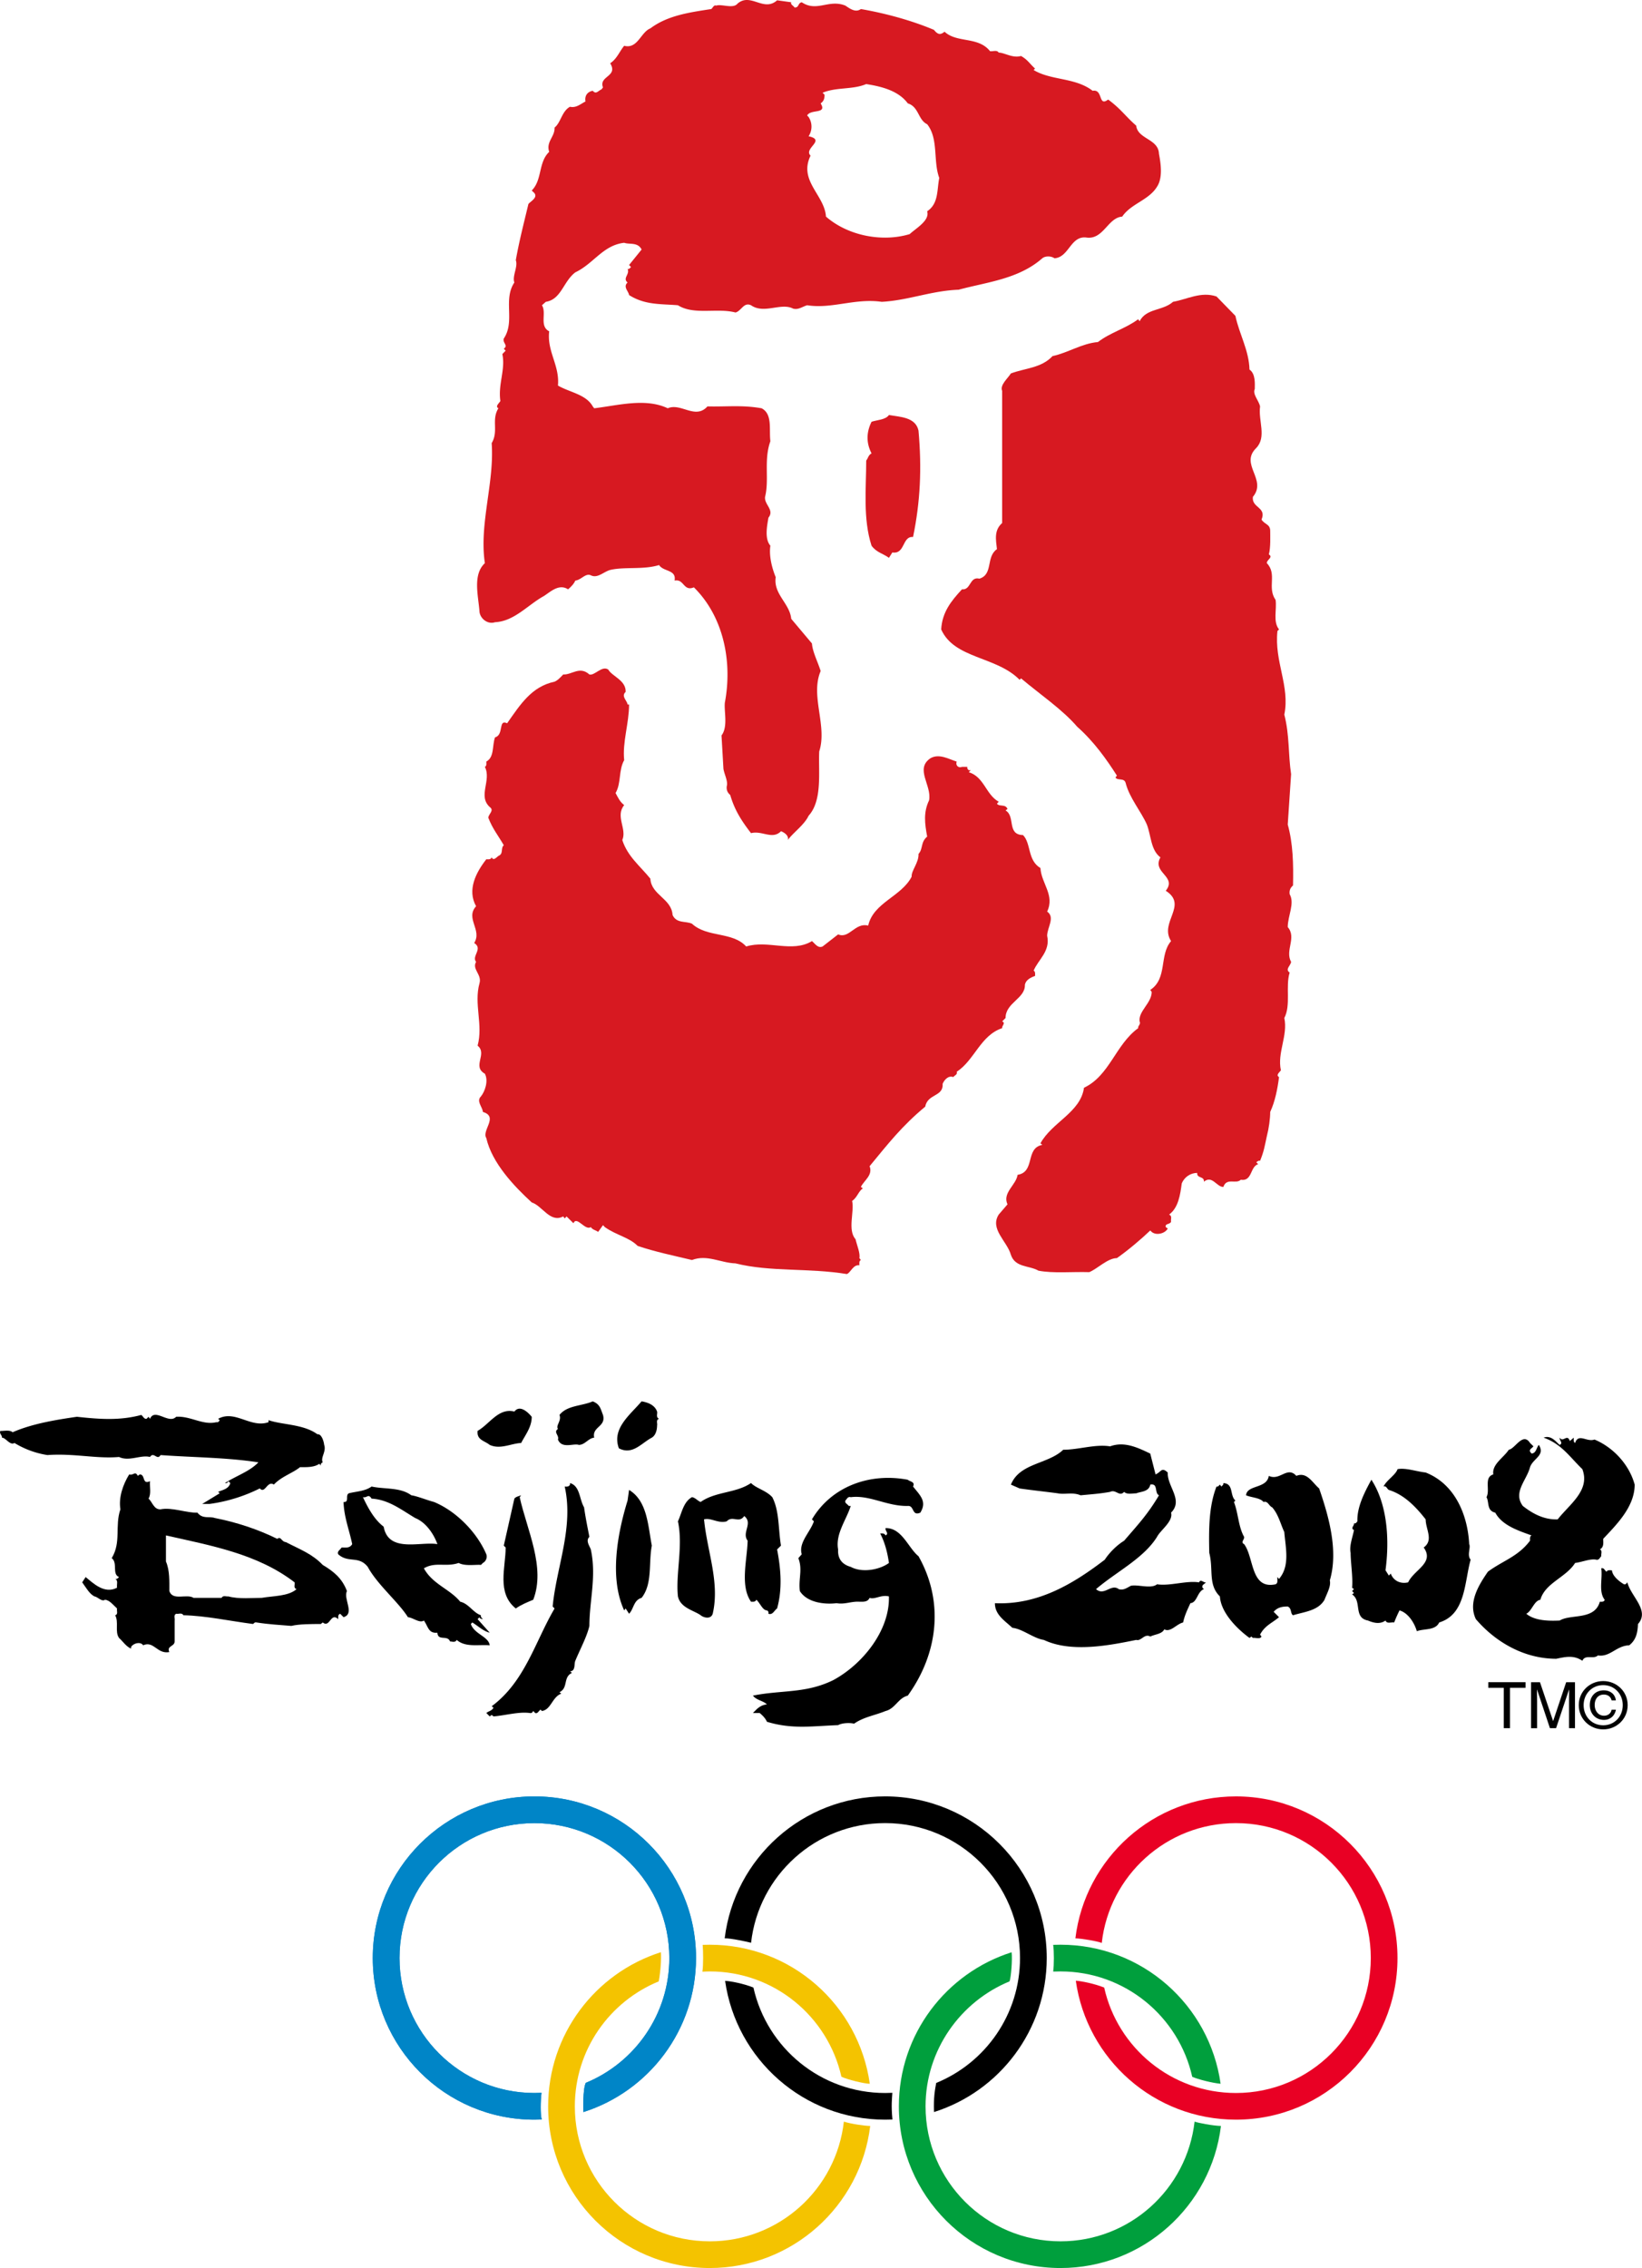 <?xml version="1.0" encoding="UTF-8"?> <svg xmlns="http://www.w3.org/2000/svg" width="1810" height="2500" viewBox="3.271 3.68 212.89 294.064"><path d="M153.535 23.612c-.066-1.943-2.76-1.886-2.946-3.637-1.375-1.195-2.006-2.193-3.644-3.388-1.32 1.004-.621-1.39-2.006-1.134-2.26-1.749-5.395-1.32-7.652-2.694l.18-.189c-.744-.685-.936-1.125-1.812-1.63-1.131.31-2.135-.438-2.895-.438-.232-.38-.748-.131-1.123-.186-1.562-1.95-4.271-1.016-5.902-2.524-.553.45-.871.379-1.377-.241-2.819-1.191-6.215-2.137-9.473-2.697-.691.504-1.438-.064-2.005-.444-2.144-.876-3.707.879-5.656-.436-.559.119-.304.685-.933.685-.137-.25-.565-.38-.435-.685l-1.831-.254c-1.757 1.568-3.445-1.059-5.146.443-.559.69-2.061 0-2.752.246-.319-.131-.45.319-.641.444-2.81.435-5.639.815-7.898 2.509-1.252.498-1.639 2.703-3.393 2.256-.619.75-.935 1.69-1.813 2.265 1.07 1.755-1.508 1.627-.934 3.132l-.188.249c-.441.186-.702.696-1.14.186-.685.125-1.071.636-.94 1.39-.629.307-1.189.866-2.009.684-1.062.569-1.193 2.074-2.001 2.698.058 1.195-1.134 1.824-.696 3.147-1.438 1.369-.879 3.631-2.263 5.012l.195.189c.815.684-.438 1.25-.63 1.575-.565 2.377-1.189 4.762-1.632 7.273.319.815-.496 2.068-.186 2.889-1.502 2.248.137 5.021-1.372 7.269-.186.565.617.884 0 1.319l.243.25-.429.446c.429 2.004-.578 3.898-.255 6.088-.198.319-.697.693-.256.938-.945 1.511.058 2.956-.873 4.519.368 5.151-1.643 10.482-.882 15.563-1.632 1.502-.823 4.33-.693 6.34.125.878 1.065 1.626 2.007 1.316 2.509-.119 4.267-2.262 6.34-3.396.871-.559 1.95-1.63 3.133-.869.374-.319.751-.694.94-1.135.759-.07 1.319-1.003 2.01-.685.873.435 1.633-.443 2.512-.693 1.879-.441 4.266 0 6.34-.635.559.885 2.266.568 2.01 2.013 1.247-.25 1.128 1.445 2.502.878 3.831 3.774 5.021 9.604 4.017 14.94-.13 1.119.432 3.132-.434 4.26l.249 4.334c.125.748.618 1.624.429 2.253-.054.438.07.817.451 1.134.56 1.943 1.445 3.327 2.697 4.951 1.439-.374 2.758.891 3.884-.249.38.13 1.073.568.879 1.14.748-1.009 2.138-1.955 2.703-3.15 1.813-1.998 1.253-5.705 1.377-8.338 1.078-3.328-1.192-7.214.186-10.422-.368-1.189-1.064-2.508-1.127-3.573l-2.688-3.196c-.195-2.009-2.335-3.199-2.014-5.4-.511-1.25-.885-2.813-.69-4.084-.815-.939-.386-2.758-.255-3.631.82-.998-.56-1.7-.435-2.698.565-2.259-.194-4.768.69-7.216-.195-1.502.31-3.513-1.135-4.271-2.509-.444-4.391-.189-7.025-.244-1.568 1.755-3.451-.504-5.145.244-2.889-1.372-6.465-.368-9.539 0l-.188-.244c-.87-1.569-3.014-1.824-4.513-2.703.24-2.64-1.441-4.398-1.134-7.031-1.32-.684-.307-2.381-.939-3.381l.501-.445c2.007-.31 2.256-2.633 3.826-3.822 2.384-1.134 3.588-3.519 6.335-3.832.696.255 1.753-.125 2.259.873l-1.625 2.01.25.255c-.119.127-.25.319-.444.25.326.7-.685 1.192 0 1.763-.624.561.124 1.123.194 1.625 2.075 1.323 4.142 1.134 6.337 1.323 2.068 1.313 5.085.31 7.463.939.761-.194 1.064-1.384 2.013-.939 1.694 1.183 3.884-.381 5.456.435.685.188 1.196-.256 1.825-.435 3.205.504 6.2-.94 9.666-.445 3.449-.185 6.451-1.444 9.965-1.569 3.713-1 7.785-1.38 10.855-4.077.386-.313 1.137-.313 1.574 0 1.881-.119 2.068-2.883 4.078-2.698 2.264.375 2.822-2.573 4.707-2.703 1.135-1.688 3.451-2.123 4.516-3.88.752-1.133.503-2.957.248-4.274m-30.055 7.463c.371 1.195-1.447 2.198-2.262 2.958-3.513 1.064-7.966.25-10.857-2.269-.185-2.816-3.58-4.635-1.999-7.903-.952-.946 2.062-2.01-.255-2.515a2.27 2.27 0 0 0 0-2.497l-.186-.195c.441-.873 2.641-.125 1.749-1.569.441-.311.506-.684.506-1.123l-.256-.255c1.771-.751 3.899-.377 5.656-1.125 2.011.31 4.196.87 5.394 2.503 1.442.44 1.318 2.132 2.51 2.703 1.5 1.88.754 4.765 1.57 6.964-.314 1.57-.07 3.325-1.57 4.323" fill="#d71921"></path><path d="M163.449 44.637c.504 2.38 1.756 4.455 1.826 6.958.813.565.685 1.896.685 2.515-.312.693.499 1.447.687 2.262-.252 1.879.877 3.947-.494 5.392-2.198 2.131 1.447 4.081-.439 6.34-.188 1.439 1.812 1.314 1.121 2.941.387.629 1.077.572 1.124 1.396 0 .739.077 2.188-.175 3.126.625.379-.309.689-.26 1.131 1.377 1.441 0 3.135 1.135 4.765.181 1.259-.368 2.822.447 3.825l-.205.198c-.438 3.95 1.645 7.149.89 10.85.692 2.697.491 5.146.879 7.715l-.435 6.535c.683 2.445.748 5.142.683 7.903-.372.311-.498.685-.435 1.125.686 1.196-.248 2.822-.248 4.267 1.188 1.384-.389 3.014.435 4.516-.063.504-.821.951-.187 1.383-.563 1.818.187 4.203-.692 5.89.491 2.26-.951 4.528-.442 6.788-.189.255-.689.623-.242.873-.205 1.569-.512 3.138-1.146 4.522 0 .873-.174 2.134-.434 3.131-.305 1.391-.369 1.949-.879 3.201-.25-.062-.375.131-.494.187l.244.25c-1.063.317-.746 2.274-2.252 2.021-.625.619-1.826-.326-2.262.934-.884 0-1.441-1.569-2.52-.68.066-.767-.932-.387-.871-1.141-.881 0-1.693.561-2.004 1.381-.194 1.448-.434 3.141-1.635 4.02.438.187.185.621.252.941-.192.379-.815.186-.687.688l.257.18c-.326.636-1.457.949-2.08.444l-.189-.188c-1.256 1.197-2.889 2.571-4.325 3.581-1.196 0-2.511 1.378-3.579 1.819-2.191-.07-4.705.18-6.591-.191-1.188-.694-3.015-.375-3.576-2.062-.498-1.765-2.765-3.339-1.575-5.215l1.137-1.321c-.694-1.505 1.129-2.508 1.306-3.828 2.337-.374.95-3.451 3.209-3.886l-.244-.195c1.5-2.752 5.207-4.011 5.647-7.21 3.326-1.569 4.082-5.585 7.023-7.724-.062-.31.381-.498.189-.873-.189-1.32 1.568-2.384 1.568-3.829l-.189-.255c2.27-1.493 1.13-4.516 2.699-6.334-1.569-2.441 2.254-4.646-.687-6.525 1.509-1.883-1.823-2.317-.694-4.33-1.26-.939-1.199-2.819-1.758-4.258-.748-1.703-2.268-3.458-2.753-5.401-.2-.69-1.01-.25-1.319-.69l.187-.255c-1.321-2.067-2.946-4.385-5.146-6.334-1.945-2.262-4.84-4.203-7.281-6.271l-.186.187c-3.015-3.072-8.469-2.703-10.168-6.532.12-2.25 1.318-3.707 2.693-5.199 1.197.125.947-1.695 2.27-1.384 1.811-.565.809-2.816 2.264-3.826-.137-1.25-.391-2.438.674-3.388V54.359c-.311-.754.693-1.569 1.134-2.259 1.817-.69 3.95-.69 5.399-2.248 2.068-.45 3.763-1.633 5.892-1.825 1.634-1.258 3.513-1.703 5.212-2.953l.189.255c.871-1.7 3.013-1.328 4.332-2.518 1.813-.31 3.631-1.38 5.64-.69l2.449 2.516zM122.357 59.504c.441 4.896.238 9.223-.705 13.8-1.444-.125-.994 2.263-2.688 2.006l-.438.697c-.756-.56-1.627-.697-2.258-1.576-1.129-3.506-.69-7.453-.69-11.036.257-.316.257-.69.69-.934-.69-1.328-.69-2.703 0-4.093.685-.243 1.817-.243 2.258-.879 1.439.258 3.441.258 3.831 2.015" fill="#d71921"></path><path d="M84.386 93.39c-.629.563.195 1.128.25 1.633h.194c0 2.438-.878 4.887-.634 7.216-.743 1.307-.369 3.007-1.117 4.26.304.566.553 1.135 1.117 1.569-1.184 1.445.385 3.084-.244 4.528.685 2.132 2.317 3.376 3.637 5.008.125 2.136 2.752 2.573 2.882 4.714.518 1.128 1.694.748 2.516 1.128 1.953 1.818 5.27 1.006 7.028 2.953 2.819-.885 5.96.864 8.53-.7.444.38.76.955 1.377.7l2.014-1.569c1.443.621 2.188-1.572 3.898-1.14.676-3.001 4.309-3.756 5.633-6.34-.053-.803.946-1.819.893-2.953.617-.678.236-1.494 1.121-2.248-.312-1.693-.504-3.132.248-4.701.379-1.946-1.887-4.081.193-5.465 1.129-.636 2.385.131 3.389.444-.192.493.242.873.685.684h.692c-.053.256.123.38.191.435h.249l-.249.256c2.008.623 2.193 2.885 3.881 3.831l-.232.25c.304.435 1.115 0 1.367.69l-.252.188c1.321.751.127 3.138 2.268 3.193 1.062 1.077.562 3.269 2.256 4.272.119 2.007 1.887 3.513.871 5.644 1.072.751 0 2.074 0 3.139.449 2.016-1.195 3.132-1.749 4.521.25.13.181.499.181.689-.561.192-1.184.505-1.316 1.129.066 1.817-2.508 2.316-2.508 4.32l-.442.447c.511.195-.062.562 0 .873-2.819.939-3.574 4.142-5.892 5.657.125.373-.256.434-.435.684-.694-.25-1.204.429-1.39.873.123 1.7-1.943 1.262-2.26 2.965-3.019 2.508-4.766 4.756-7.207 7.715.436 1.189-.697 1.813-1.135 2.691l.256.189c-.572.374-.697 1.137-1.388 1.633.312 1.381-.623 3.764.44 4.957.186.811.629 1.813.5 2.448l.191.25c-.258.123-.191.435-.191.683-.815-.122-1.123.949-1.623 1.137-4.961-.816-9.918-.249-14.44-1.385-1.943-.062-3.691-1.188-5.644-.435-2.378-.569-4.769-1.063-7.037-1.825-1.119-1.127-2.758-1.377-4.26-2.441l-.241-.255-.629.879c-.319-.249-.699-.249-.949-.624-.751.505-1.812-1.508-2.253-.504l-.892-.879-.243.255-.192-.255c-1.693.879-2.697-1.375-4.081-1.818-2.253-2.068-5.148-5.087-5.89-8.345-.629-.997 1.627-2.764-.44-3.387-.071-.684-.885-1.384-.256-2.013.51-.629 1.006-2.004.51-2.943-1.697-.949.372-2.573-.942-3.638.742-2.703-.511-5.406.25-8.104.319-1.125-1.004-1.807-.447-2.758-.618-.754.939-1.694-.244-2.448 1.058-1.7-1.189-3.188.244-4.766-1.189-2.135 0-4.394 1.326-6.091.255 0 .559.076.696-.249.237.499.617 0 .873-.186.697-.262.256-1.01.697-1.384-.763-1.32-1.451-2.123-2.01-3.573.055-.505.809-.94.186-1.383-1.569-1.444.255-3.449-.627-5.207.256-.125.186-.435.186-.684 1.064-.568.742-2.074 1.128-3.138 1.188-.319.375-2.394 1.57-1.828 1.754-2.502 3.192-4.762 6.151-5.392.438-.185.755-.559 1.122-.933 1.134.055 2.135-1.134 3.394 0 .685.185 1.633-1.205 2.448-.635.492.881 2.316 1.386 2.252 2.892" fill="#d71921"></path><path d="M73.506 278.489c-.316.006-.636.019-.952.019-11.571 0-20.956-9.378-20.956-20.958 0-11.571 9.384-20.955 20.956-20.955 11.57 0 20.958 9.384 20.958 20.955 0 9.359-6.137 17.283-14.605 19.974 0-.299-.1-2.95.311-3.787 6.353-2.614 10.832-8.879 10.832-16.187 0-9.665-7.836-17.491-17.494-17.491s-17.489 7.826-17.489 17.491c0 9.661 7.831 17.501 17.489 17.501.304 0 .617-.013.921-.025-.132 1.058-.163 2.77.029 3.463" fill="#0081c3"></path><path d="M73.506 278.489c-.316.006-.636.019-.952.019-11.571 0-20.956-9.378-20.956-20.958 0-11.571 9.384-20.955 20.956-20.955 11.57 0 20.958 9.384 20.958 20.955 0 9.359-6.137 17.283-14.605 19.974 0-.299-.1-2.95.311-3.787 6.353-2.614 10.832-8.879 10.832-16.187 0-9.665-7.836-17.491-17.494-17.491s-17.489 7.826-17.489 17.491c0 9.661 7.831 17.501 17.489 17.501.304 0 .617-.013.921-.025-.132 1.058-.163 2.77.029 3.463" fill="#0085c7"></path><path d="M124.369 277.521c8.479-2.678 14.617-10.612 14.617-19.973 0-11.572-9.391-20.955-20.955-20.955-10.708 0-19.543 8.04-20.803 18.402.718-.033 3.089.477 3.421.578.977-8.725 8.381-15.518 17.382-15.518 9.656 0 17.49 7.826 17.49 17.491 0 7.319-4.486 13.595-10.869 16.204-.159.871-.357 1.869-.283 3.771M118.979 278.489c-.309.006-.631.019-.947.019-10.569 0-19.306-7.826-20.75-17.994.626.014 2.426.352 3.673.867 1.749 7.819 8.725 13.67 17.077 13.67.312 0 .627-.013.936-.025-.036.635-.172 1.62.011 3.463"></path><path d="M146.434 261.381c1.746 7.819 8.728 13.67 17.086 13.67 9.651 0 17.482-7.84 17.482-17.501 0-9.665-7.831-17.491-17.482-17.491-9.006 0-16.422 6.793-17.401 15.535-.611-.242-2.651-.578-3.419-.597 1.257-10.362 10.095-18.402 20.82-18.402 11.563 0 20.944 9.384 20.944 20.955 0 11.58-9.381 20.958-20.944 20.958-10.588 0-19.338-7.833-20.765-18.013.659.03 2.44.38 3.679.886" fill="#e90024"></path><path d="M116.043 273.854c-1.434-10.192-10.169-18.028-20.746-18.028-.31 0-.615.006-.922.018.071.785.095 2.63-.036 3.481.328-.018.629-.036.958-.036 8.341 0 15.309 5.841 17.066 13.655.86.394 3.008.91 3.68.91M116.096 279.327c-1.254 10.371-10.097 18.417-20.798 18.417-11.577 0-20.961-9.385-20.961-20.962 0-9.362 6.146-17.302 14.621-19.987.058.865-.024 2.357-.28 3.783-6.383 2.615-10.88 8.88-10.88 16.204 0 9.664 7.83 17.501 17.5 17.501 8.989 0 16.399-6.776 17.382-15.521.879.287 2.642.549 3.416.565" fill="#f4c300"></path><path d="M161.574 279.327c-1.26 10.371-10.096 18.417-20.805 18.417-11.578 0-20.959-9.385-20.959-20.962 0-9.362 6.144-17.289 14.623-19.979.112.965-.07 3.198-.268 3.774-6.357 2.614-10.893 8.897-10.893 16.204 0 9.664 7.834 17.501 17.496 17.501 8.996 0 16.389-6.776 17.387-15.521.473.169 2.269.525 3.419.566M139.848 259.307c.299-.006.608-.019.924-.019 8.349 0 15.33 5.847 17.078 13.663.742.326 2.568.803 3.678.902-1.432-10.192-10.178-18.028-20.756-18.028-.314 0-.631.006-.951.018.119.86.119 2.578 0 3.464" fill="#009f3d"></path><path d="M81.449 187.138c.429 1.559-1.454 1.501-1.14 2.945-.748.058-1.189.937-2.001.937-.635-.248-2.198.565-2.7-.693.198-.553-.629-.939 0-1.374-.319-.444.501-1.064.198-1.813.991-1.264 2.876-1.139 4.315-1.763.942.373 1.002.937 1.328 1.761M88.461 186.695c.073.312-.188.746.262.941-.45.121-.189.62-.262.869 0 .314-.063 1.197-.681 1.576-1.326.688-2.515 2.316-4.273 1.377-.94-2.572 1.454-4.322 2.947-6.085.761.127 1.694.439 2.007 1.322M72.21 187.376c0 1.319-.814 2.328-1.375 3.396-1.313.06-2.691.875-4.075.248-.697-.562-1.694-.629-1.569-1.817 1.569-.886 2.697-3.017 4.766-2.506.69-.885 1.694-.002 2.253.679M31.751 187.816l-.202-.18c2.205-1.203 4.203 1.25 6.532.44v-.261c1.819.627 4.522.498 6.341 1.83.499-.076.809.81.873 1.371.31.875-.499 1.631-.186 2.267-.125.058-.313.185-.25.435l-.188-.25c-.685.493-1.755.438-2.509.438-.886.748-2.387 1.194-3.388 2.259-.878-.564-1.128 1.259-1.825.499a20.812 20.812 0 0 1-6.521 2.013h-.946l2.269-1.383-.202-.189c.572-.246 1.39-.375 1.576-1.138l-.25-.241c-.054.117-.185.315-.44.241 1.444-.936 3.2-1.495 4.333-2.684-4.078-.636-8.475-.636-12.687-.945-.435.754-.876-.5-1.368.248-1.195-.313-2.697.626-4.018 0-2.947.256-5.775-.492-9.287-.248a11.65 11.65 0 0 1-4.271-1.569c-.561.371-1.125-.688-1.624-.688.061-.311-.38-.512-.194-.882.255.067 1.198-.189 1.578.185 2.563-1.128 5.705-1.627 8.338-2.01 2.958.323 5.581.511 8.351-.238.243.188.368.562.684.5l.255-.262.189.262c.624-1.453 2.441.751 3.387-.262 1.874-.127 3.452 1.131 5.212.702.237.063.368-.128.438-.26M205.494 191.02c.496-.248-.062-.562 0-.937.432.688.988-.565 1.314.438l.512-.438c0 .242-.07.562.174.688.439-1.319 1.514-.076 2.513-.445 2.442 1.011 4.513 3.263 5.21 5.842 0 2.896-2.381 5.207-4.08 7.034 0 .496.125 1.058-.436 1.374.373.125.131.624.186.872-.186.187-.31.567-.685.448-.767-.138-1.763.312-2.708.432-1.189 1.893-3.887 2.585-4.504 4.77-.827.129-1.084 1.445-1.826 1.817 1.122.94 3.002.94 4.33.879 1.439-.879 4.513 0 5.207-2.44.186 0 .561.063.623-.256-.818-1.064-.25-2.695-.438-4.072.373-.125.438.315.692.435.125-.255.44-.179.69-.179.062.74.938 1.443 1.562 1.812.255.055.314-.126.439-.249.443 1.818 2.947 3.638 1.377 5.401-.047 1.124-.242 2.058-1.133 2.758-1.683.055-2.496 1.568-4.066 1.312-.568.561-1.633-.188-2.012.695-1.119-.762-2.191-.509-3.383-.26-4.209 0-7.908-2.199-10.425-5.136-1.063-2.198.44-4.522 1.563-6.156 1.957-1.442 3.893-1.942 5.461-4.017 0-.24-.055-.566.195-.686-1.765-.629-3.832-1.318-4.703-2.951-1.14-.25-.768-1.383-1.14-2.006.509-.938-.372-2.57.884-2.951-.191-1.319 1.313-2.136 2.014-3.203.812-.115 1.816-2.323 2.75-.875l.441.435c-.191.256-.559.381-.441.69l.195.248c.614-.047.614-.739.946-1.123.865 1.379-.761 1.754-1.142 2.889-.434 1.693-2.248 3.263-.934 5.027 1.182.933 2.697 1.809 4.52 1.741 1.5-1.938 4.263-3.763 3.195-6.514-1.631-1.576-2.701-3.271-5.019-4.081 1.01-.378 1.647.611 2.082.938"></path><path d="M200.527 191.46l.637-.939-.439.683zM152.406 192.145l.688 2.703c.754-.315.754-1.004 1.58-.248-.082 1.817 2.062 3.575.43 5.205.309 1.127-1.379 2.264-1.82 3.142-1.758 2.812-5.271 4.513-7.908 6.776 1.072.938 1.955-.757 2.947 0 .636.185 1.07-.184 1.58-.439.935-.19 2.621.439 3.381-.19 1.695.255 3.763-.505 5.457-.249.188-.5.57.069.886 0-.196.249-.571.305-.446.696l.184.183c-.871.311-.871 1.754-1.752 1.817-.369.81-.75 1.569-.942 2.503-.872.202-1.631 1.326-2.444.891-.314.625-1.188.625-1.816.935-.75-.435-1.188.635-1.816.436-3.449.7-8.412 1.696-11.988 0-1.313-.186-2.76-1.433-4.078-1.569-1.004-.938-2.264-1.688-2.264-3.192 5.58.249 10.166-2.512 14.25-5.644.564-.883 1.57-1.893 2.504-2.455 1.889-2.191 3.07-3.447 4.521-5.891-.631-.31-.066-1.582-1.129-1.384-.186.938-1.188.879-1.816 1.129-.509 0-1.197.187-1.576-.188-.621.692-1.059-.377-1.818 0-1.377.25-2.572.318-3.822.443-1.062-.443-2.014-.068-2.959-.255-1.377-.188-3.633-.436-4.943-.63l-1.136-.499c1.136-2.824 4.832-2.639 6.781-4.521 2.002 0 4.136-.752 6.079-.441 1.881-.688 3.636.193 5.205.936M188.113 194.6c3.822 1.502 5.455 5.52 5.648 9.286.234.436-.324 1.444.188 2.011-.823 2.946-.629 7.088-4.074 8.146-.512 1.077-1.951.767-2.902 1.136-.305-1.064-1.127-2.389-2.246-2.697-.256.504-.5 1.063-.693 1.562-.441-.055-.939.202-1.125-.249-.631.451-1.385.38-2.268 0-1.938-.368-.742-2.509-2.063-3.388l.245-.18-.245-.258.245-.246-.245-.184c.125-1.319-.19-3.27-.19-4.526-.193-.878.25-2.006.436-2.944-.5-.264.068-.569 0-.881.248.062.326-.129.441-.256-.064-1.815.877-3.689 1.816-5.394 2.014 3.077 2.389 7.593 1.828 11.741l.436.685.248-.257c.316.88 1.195 1.385 2.254 1.136.756-1.64 3.45-2.516 2.014-4.521 1.318-.935.256-2.378.256-3.644-1.26-1.613-2.771-3.195-4.771-3.816-.25-.131-.318-.574-.691-.443.373-.814 1.576-1.506 1.818-2.253 1.06-.203 2.45.309 3.64.434M174.305 196.666c1.258 3.637 2.518 8.1 1.385 11.921.179.761-.381 1.692-.686 2.509-.83 1.446-2.645 1.563-4.088 2.014-.372-.25-.131-.879-.684-1.135-.76 0-1.334.125-1.826.686l.697.699c-.883.754-1.828 1.069-2.459 2.259l.188.249c-.188.387-.743.124-1.121.18l-.187-.18-.25.18c-1.694-1.236-3.707-3.316-3.838-5.385-1.563-1.516-.814-3.508-1.377-5.648-.067-3.01-.067-6.023.938-8.596.191.068.32-.131.439-.25l.195.25c.123-.131.314-.25.248-.448 1.379.074.809 1.582 1.568 2.269l-.189.187c.568 1.445.568 3.2 1.321 4.522.054.371-.504.685 0 .939 1.304 1.748.819 5.896 4.075 5.206.38-.18.181-.624.242-.934l.205.243c1.438-1.69.865-3.957.685-6.086-.496-1.066-.752-2.263-1.567-3.2-.439-.181-.562-.879-1.119-.692-.457-.566-1.576-.566-2.271-.872.119-1.384 2.691-.819 2.951-2.518 1.439.692 2.38-1.313 3.57 0 1.384-.56 2.076.883 2.955 1.631M121.652 196.417c.943 1.188 1.828 1.942.943 3.388-1.129.498-.754-.945-1.627-.869-2.703.054-4.949-1.453-7.398-1.136-.367-.124-.5.243-.69.438-.13.312.25.441.44.698h.25c-.565 1.81-2.01 3.631-1.635 5.641-.072 1.184.494 1.937 1.635 2.257 1.502.815 3.763.371 4.955-.505-.19-1.314-.51-2.63-1.137-3.826.198 0 .555-.066.696.256.493-.256-.069-.564 0-.951 2.122-.051 2.952 2.584 4.272 3.643 3.375 5.969 2.504 12.68-1.389 18.078-1.25.312-1.625 1.688-2.885 1.996-1.385.572-2.822.764-4.081 1.643-.435-.13-1.505-.13-2.069.188-3.446.125-5.96.555-9.228-.438-.185-.441-.56-.82-.933-1.131h-.885c.504-.5.885-1.004 1.818-1.129-.56-.506-1.313-.506-1.818-1.129 3.761-.754 6.845-.254 10.42-2.01 3.828-2.067 7.346-6.466 7.215-10.855-1.004-.256-1.824.436-2.506.189-.256.564-.816.5-1.326.5-1.064-.066-1.883.381-2.947.188-1.568.192-3.823-.063-4.771-1.57-.192-1.686.386-2.766-.192-4.265l.44-.505c-.44-1.502 1.071-2.827 1.576-4.269l-.255-.254c2.519-4.261 7.476-6.078 12.425-5.14.254.249 1.002.249.687.879M78.995 199.115c.185 1.308.441 2.564.69 3.83-.505.496 0 1.132.186 1.63.754 3.512-.186 6.649-.186 9.914-.311 1.377-1.195 3.005-1.824 4.521-.189.439.067 1.311-.69 1.379l.255.194c-1.191.56-.444 1.938-1.621 2.503l.237.188c-1.189.442-1.32 2.071-2.508 2.248l-.188-.177c-.243.177-.38.561-.69.439l-.25-.263c-.07.134-.195.322-.438.263-1.438-.196-3.138.311-4.713.438l-.237-.19-.255.19-.441-.438c.31-.263.696-.263.934-.688l-.237-.19c4.318-3.201 5.638-8.403 8.153-12.675l-.249-.256c.492-5.143 2.751-10.22 1.563-15.558.374.067.754-.055.688-.448 1.316.393 1.192 2.074 1.821 3.146M103.401 197.8c.939 1.818.76 4.144 1.125 6.277l-.502.498c.502 2.628.69 5.146 0 7.653-.374.25-.563.879-1.128.686.061-.255-.064-.372-.189-.436-.56 0-.875-.939-1.374-1.384-.125.32-.444.257-.691.257-1.448-2.069-.504-5.394-.438-7.91-.814-1.069.748-2.254-.441-3.199-.693 1.007-1.508-.124-2.269.689-1.119.316-2.061-.51-2.943-.255.386 4.087 2.073 8.165 1.125 12.236-.243.766-1.189.511-1.563.194-.879-.629-2.634-.949-2.947-2.447-.315-2.891.694-6.526 0-9.729.499-1.063.694-2.51 1.819-3.133.438.057.748.5 1.128.623 1.949-1.377 4.585-1.127 6.528-2.454.693.7 1.943.949 2.76 1.834M87.781 204.077c-.441 2.25.118 4.95-1.326 6.774-1.058.308-1.004 1.441-1.625 2.062l-.444-.686-.19.25c-1.944-4.195-.874-9.979.44-14.242l.194-1.377c2.385 1.442 2.445 4.64 2.951 7.219M65.952 213.604h-.072v.012c.036-.012.042-.012.072-.012m0 0c.076 0 .089-.006 0 0m-1.636.64l.186-.202c.742.447 1.432 1.136 2.259 1.326l-1.569-1.754.25-.257c0 .197.255.238.438.244-.141-.125-.313-.257-.256-.494-1.004-.318-1.569-1.502-2.691-1.756-1.32-1.631-3.582-2.261-4.707-4.328 1.505-.886 2.825-.125 4.512-.696.824.452 2.257.185 2.886.256l.256-.256a.947.947 0 0 0 .44-1.128c-1.201-2.827-3.893-5.581-6.775-6.776-.949-.248-2.138-.747-2.953-.872-1.438-1.064-3.458-.76-5.146-1.134-.87.629-2.004.629-2.949.879-.505.255.115 1.188-.687 1.127.057 1.95.748 3.646 1.121 5.463-.319.56-.873.436-1.371.436-.192.314-.626.505-.441.879 1.308 1.188 2.634.131 3.828 1.633 1.248 2.313 4.005 4.584 5.209 6.526.691.065 1.505.813 2.068.435.565.755.565 1.695 1.755 1.575.063 1.133 1.319.249 1.632 1.133.255 0 .69.189.87-.199 1.141 1.004 2.829.574 4.279.7-.13-1.138-2.009-1.447-2.444-2.76M53.01 201.623c-1.25-.945-2.062-2.508-2.688-3.823.56.119.684-.504 1.125.188 2.192.122 3.832 1.432 5.65 2.512 1.375.562 2.378 2.003 2.883 3.388-2.199-.377-6.341 1.186-6.97-2.265"></path><path d="M70.647 197.8c.949 4.269 3.388 9.101 1.758 13.296-.754.32-1.569.637-2.262 1.135-2.509-2.004-1.314-5.33-1.314-7.909l-.243-.243 1.372-6.091c.186-.257.571-.312.878-.437l-.189.249zM48.248 209.969c-.635-1.686-1.764-2.564-3.138-3.386-1.384-1.447-2.947-2.008-4.771-2.953-.618-.063-.618-.817-1.128-.429-2.567-1.26-5.27-2.143-8.095-2.703-.75-.256-1.562.18-2.257-.693-1.381.063-3.325-.74-4.777-.43-.876.043-1.058-.952-1.557-1.389.374-.631.125-1.502.189-2.26-1.065.498-.569-.879-1.326-.879l-.25.186c-.374-.69-.569 0-1.122-.186-.815 1.318-1.39 3.008-1.141 4.526-.746 2.187.137 4.255-1.125 6.329.822.623 0 2.066.946 2.454-.124.125-.256.31-.499.243.429.186.173.744.243 1.138-1.627.866-3.077-.573-4.071-1.381l-.445.685c.505.696.94 1.499 1.575 1.818.433.055.991.755 1.372.435.629.063 1.07.692 1.568 1.134-.07.313.186.756-.243.879.499.88-.067 2.136.499 2.938.505.455.939 1.142 1.569 1.39-.066-.248.124-.379.186-.434.374-.311 1.067-.451 1.377 0 1.377-.624 1.819 1.188 3.393.879-.386-.824.688-.693.688-1.38v-2.708c.067-.249-.183-.686.191-.879.304.07.748-.186.946.193 2.877.062 6.024.748 9.031 1.137.119-.071.18-.257.441-.202 1.688.262 3.001.319 4.516.447 1.065-.245 2.573-.245 3.826-.245l.25-.202c.952.767 1-1.383 2.01-.428 0-.257-.07-.57.249-.7l.442.443c1.502-.442-.067-2.383.438-3.387m-11.041.883c-1.129 0-3.018.184-4.332-.189-.25.055-.689-.191-.878.189H28.36c-.882-.571-2.7.434-3.139-.883 0-1.188.065-2.688-.44-3.83v-3.382c5.835 1.32 11.863 2.379 16.683 6.086.07.304-.186.747.256.88-1.071.938-3.009.867-4.513 1.129M196.238 221.791h4.83v.727h-2.019v5.233h-.804v-5.233h-2.007zM206.703 227.751v-3.514c0-.181.014-.937.014-1.489h-.014l-1.678 5.003h-.795l-1.664-4.991h-.019c0 .542.019 1.297.019 1.479v3.514h-.785v-5.96h1.158l1.701 5.031h.006l1.688-5.031h1.143v5.96l-.774-.002zM208.598 224.761c0-1.481 1.106-2.596 2.539-2.596 1.426 0 2.535 1.112 2.535 2.596 0 1.513-1.109 2.615-2.535 2.615-1.433 0-2.539-1.103-2.539-2.615m2.539 3.145c1.719 0 3.172-1.333 3.172-3.146 0-1.793-1.453-3.119-3.172-3.119s-3.168 1.326-3.168 3.119c0 1.813 1.449 3.146 3.168 3.146m1.092-2.554c-.076.463-.463.783-.974.783-.769 0-1.226-.642-1.226-1.391 0-.768.423-1.354 1.195-1.354.521 0 .903.297 1.002.754h.555c-.113-.848-.766-1.302-1.562-1.302-1.13 0-1.82.81-1.82 1.913 0 1.082.729 1.922 1.855 1.922.762 0 1.385-.507 1.533-1.326h-.558z"></path></svg> 